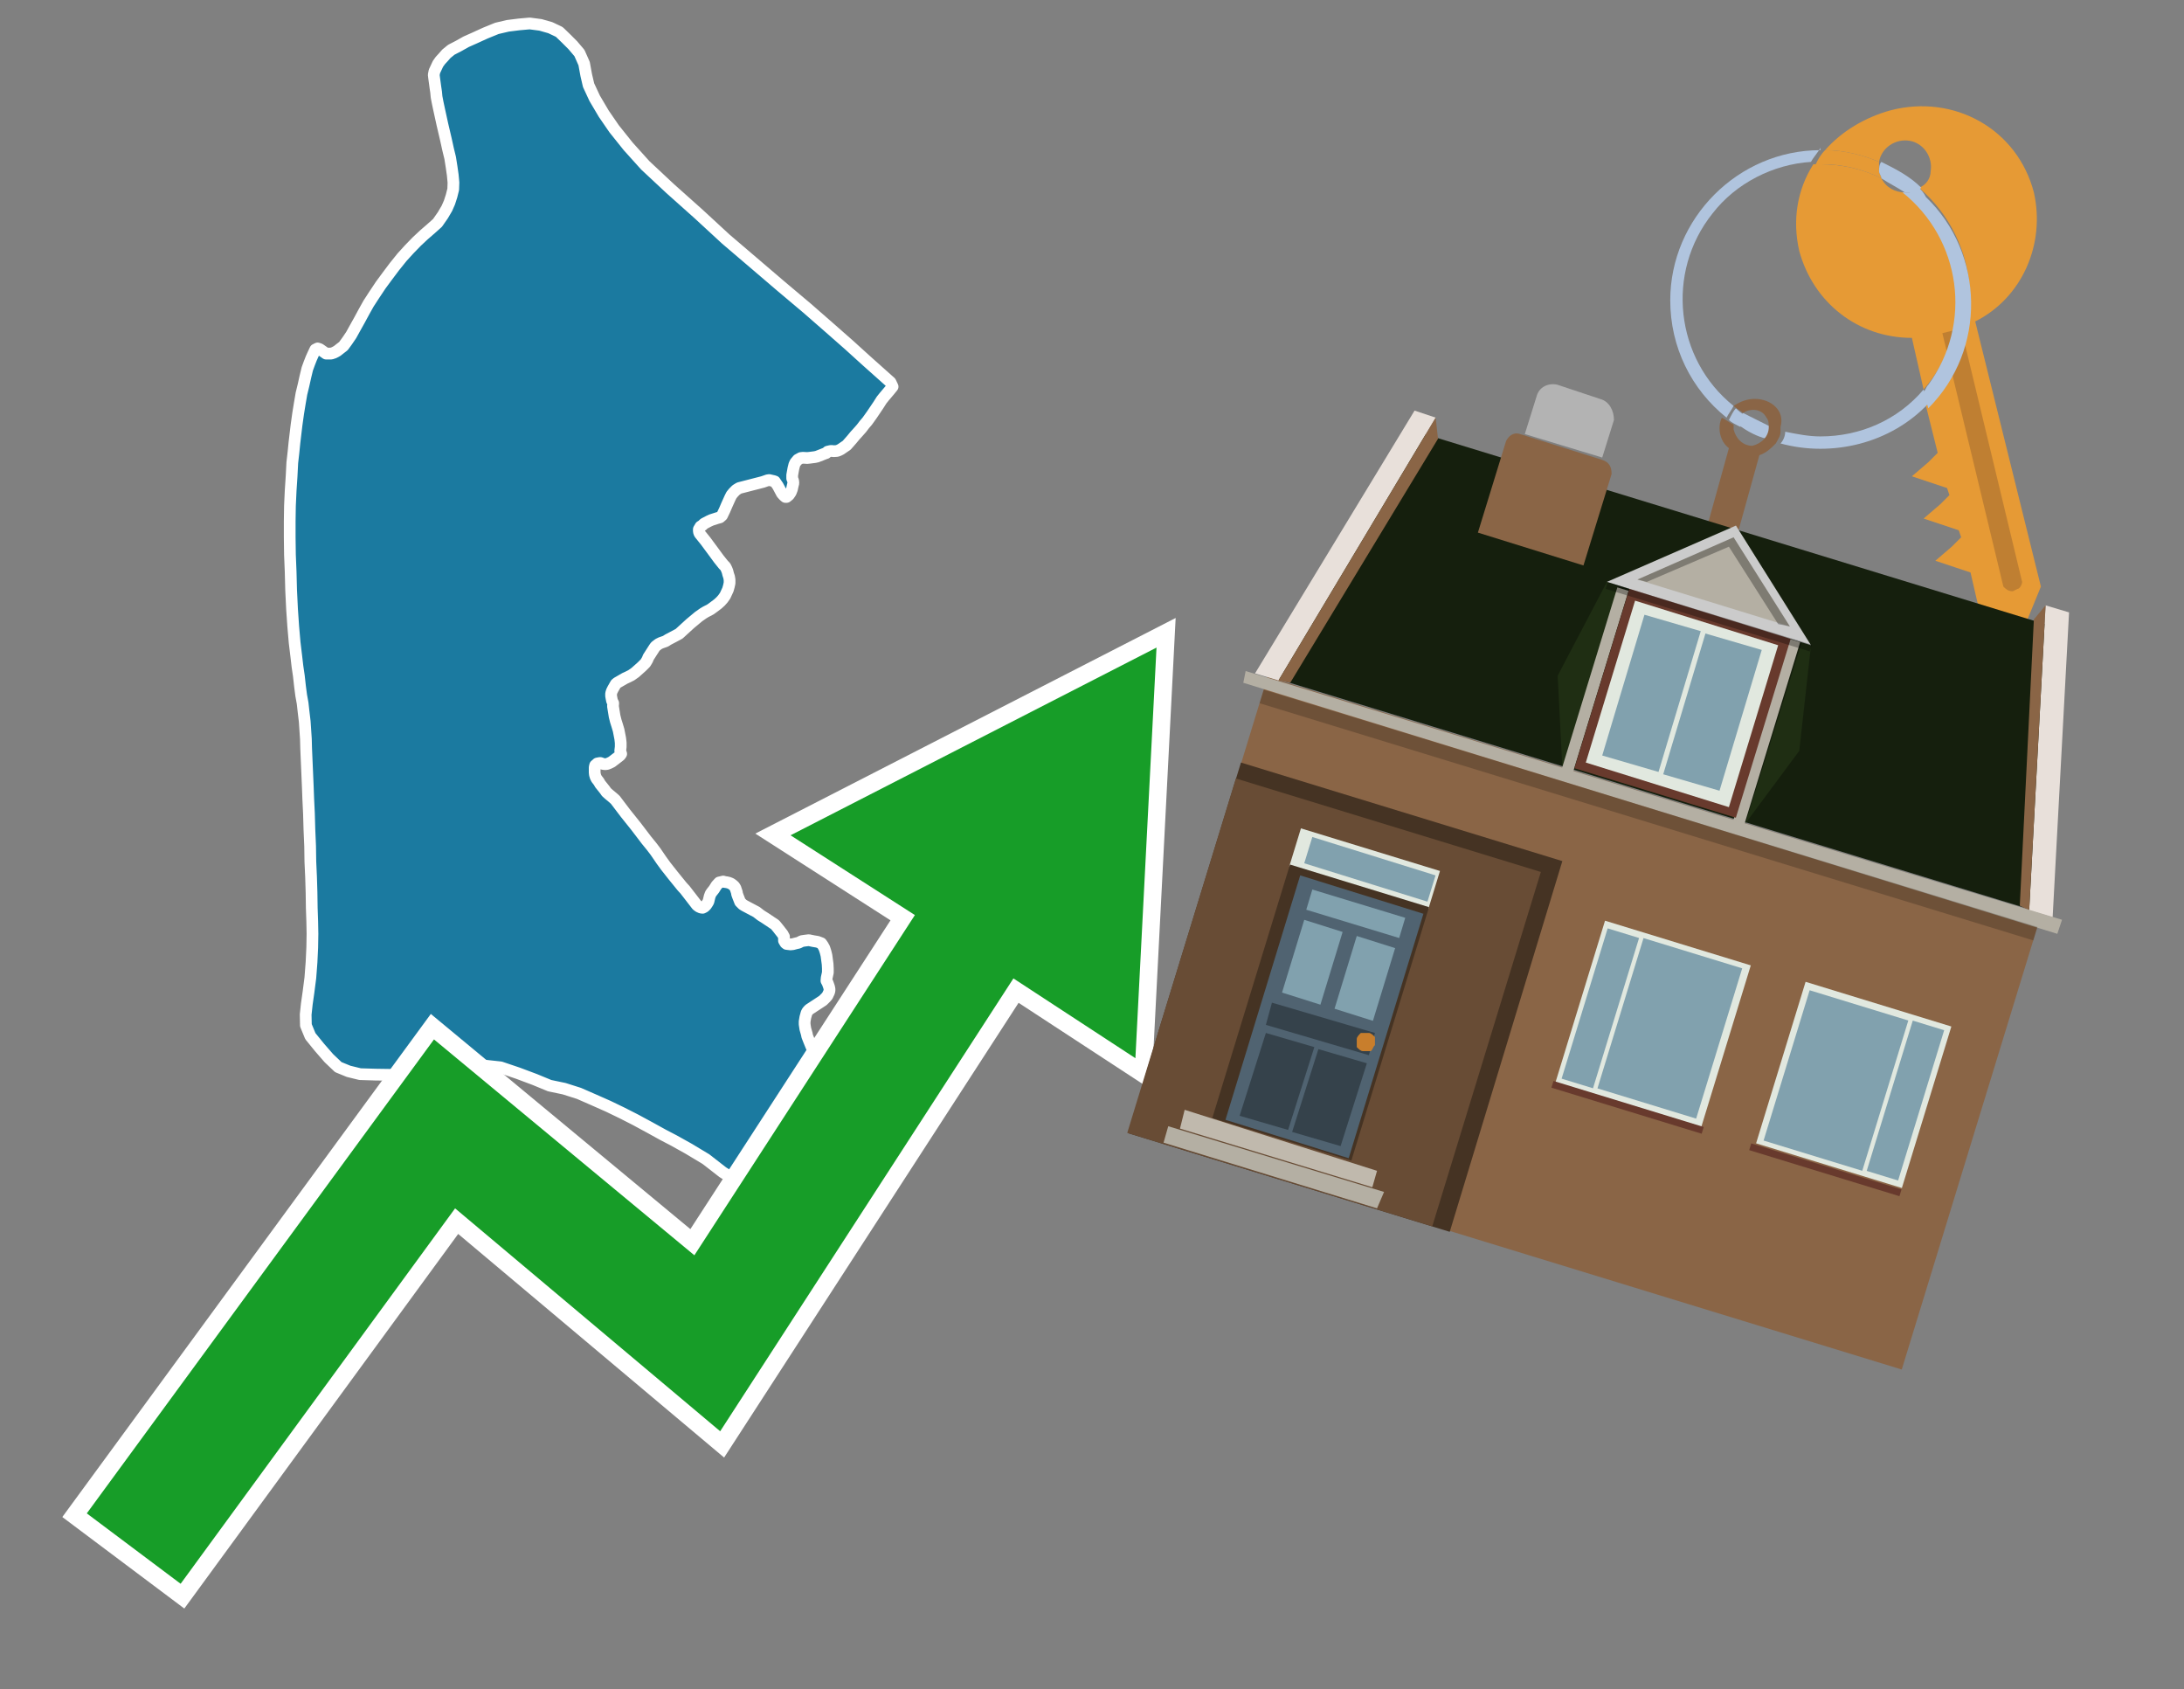 <?xml version="1.0" encoding="utf-8"?>
<!-- Generator: Adobe Illustrator 26.0.3, SVG Export Plug-In . SVG Version: 6.00 Build 0)  -->
<svg version="1.1" id="Text" xmlns="http://www.w3.org/2000/svg" xmlns:xlink="http://www.w3.org/1999/xlink" x="0px" y="0px"
	 width="93.1px" height="72px" viewBox="0 0 93.1 72" style="enable-background:new 0 0 93.1 72;" xml:space="preserve">
<rect x="0" y="0" width="93.1" height="72" fill="#808080" stroke="none"/>
<style type="text/css">
	.st0{fill:#1B7AA0;stroke:#FFFFFF;stroke-width:0.5;stroke-linejoin:round;}
	.st1{fill:none;stroke:#FFFFFF;stroke-width:1.5;stroke-miterlimit:10;}
	.st2{fill:#179D28;}
	.st3{fill:#E69A35;}
	.st4{fill:#B0C4DE;}
	.st5{fill:#8A6546;}
	.st6{fill:#BF7F32;}
	.st7{fill-rule:evenodd;clip-rule:evenodd;fill:#151F0D;}
	.st8{fill-rule:evenodd;clip-rule:evenodd;fill:#453323;}
	.st9{fill-rule:evenodd;clip-rule:evenodd;fill:#684C35;}
	.st10{fill:#B3B3B3;}
	.st11{fill:#E8E0DA;}
	.st12{fill-rule:evenodd;clip-rule:evenodd;fill:#B4AFA3;}
	.st13{opacity:0.2;}
	.st14{fill:#E1E8DF;}
	.st15{fill:#506371;}
	.st16{fill:#81A1AE;}
	.st17{fill:#35424B;}
	.st18{fill:#C87E2C;}
	.st19{fill-rule:evenodd;clip-rule:evenodd;fill:#C0B9AD;}
	.st20{fill-rule:evenodd;clip-rule:evenodd;fill:#E1E8DF;}
	.st21{fill-rule:evenodd;clip-rule:evenodd;fill:#81A1AE;}
	.st22{fill-rule:evenodd;clip-rule:evenodd;fill:#683A2D;}
	.st23{fill-rule:evenodd;clip-rule:evenodd;fill:#1F2E13;}
	.st24{fill-rule:evenodd;clip-rule:evenodd;fill:#CBCBCB;}
	.st25{opacity:0.3;fill-rule:evenodd;clip-rule:evenodd;}
</style>
<path class="st0" d="M12.59,18.54L12.64,18.12L12.71,17.62L12.78,17.19L12.85,16.78L12.94,16.41L13.02,16.05L13.1,15.72L13.18,15.5L13.27,15.27L13.36,15.07L13.44,14.9L13.54,14.85L13.63,14.88L13.9,15.07L14.12,15.07L14.24,15.03L14.37,14.96L14.51,14.85L14.64,14.75L14.8,14.53L14.97,14.28L15.13,13.99L15.32,13.65L15.52,13.28L15.71,12.94L15.95,12.57L16.23,12.15L16.51,11.77L16.81,11.37L17.14,10.96L17.45,10.62L17.76,10.3L18.07,10.01L18.37,9.75L18.65,9.5L18.88,9.17L19.05,8.88L19.16,8.63L19.25,8.35L19.32,8.07L19.33,7.78L19.3,7.46L19.25,7.11L19.19,6.73L19.1,6.36L19.01,5.95L18.86,5.31L18.72,4.67L18.66,4.39L18.61,4.13L18.59,3.92L18.56,3.72L18.51,3.35L18.49,3.19L18.52,3.04L18.6,2.87L18.67,2.72L18.77,2.58L18.89,2.45L19.03,2.29L19.24,2.12L19.55,1.96L19.87,1.78L20.23,1.62L20.69,1.41L21.18,1.21L21.65,1.1L22.13,1.04L22.58,1.0L23.04,1.06L23.46,1.18L23.84,1.36L24.13,1.64L24.42,1.93L24.7,2.26L24.9,2.71L24.99,3.2L25.09,3.63L25.35,4.19L25.74,4.85L26.18,5.49L26.78,6.24L27.51,7.05L28.57,8.04L29.78,9.12L30.94,10.19L32.1,11.18L33.27,12.18L34.41,13.14L35.36,13.97L36.19,14.7L36.94,15.38L37.96,16.29L38.05,16.48L37.92,16.64L37.7,16.9L37.58,17.05L37.44,17.27L37.17,17.67L36.97,17.95L36.85,18.09L36.72,18.26L36.56,18.44L36.45,18.56L36.31,18.73L36.24,18.81L36.09,18.98L36.0,19.04L35.84,19.15L35.76,19.19L35.68,19.22L35.53,19.23L35.47,19.22L35.41,19.22L35.28,19.25L35.22,19.31L35.16,19.33L35.01,19.39L34.83,19.46L34.74,19.48L34.51,19.51L34.41,19.52L34.23,19.51L34.14,19.52L34.01,19.59L33.9,19.72L33.86,19.81L33.82,19.97L33.77,20.25L33.77,20.39L33.81,20.49L33.82,20.59L33.79,20.71L33.76,20.85L33.71,20.98L33.63,21.1L33.53,21.18L33.48,21.18L33.42,21.13L33.33,21.03L33.16,20.71L33.07,20.58L33.03,20.52L32.97,20.5L32.92,20.49L32.79,20.46L32.72,20.47L32.52,20.54L31.51,20.8L31.38,20.88L31.27,20.99L31.18,21.1L31.12,21.22L30.98,21.53L30.89,21.74L30.78,21.97L30.69,22.05L30.58,22.08L30.33,22.16L30.22,22.21L30.01,22.32L29.94,22.39L29.86,22.44L29.79,22.56L29.79,22.62L29.8,22.69L29.83,22.75L30.08,23.06L30.22,23.25L30.42,23.52L30.64,23.82L30.84,24.07L30.92,24.15L30.97,24.25L31.01,24.35L31.04,24.47L31.08,24.59L31.1,24.71L31.1,24.85L31.07,24.99L31.03,25.13L30.97,25.26L30.91,25.39L30.81,25.53L30.71,25.64L30.6,25.74L30.4,25.89L30.29,25.97L30.08,26.08L29.98,26.14L29.78,26.28L29.42,26.58L28.95,27.01L28.84,27.07L28.67,27.16L28.48,27.26L28.37,27.33L28.17,27.4L28.07,27.45L27.94,27.55L27.89,27.62L27.64,28.01L27.6,28.11L27.56,28.18L27.51,28.26L27.36,28.41L27.08,28.66L26.91,28.78L26.75,28.86L26.64,28.91L26.38,29.06L26.31,29.1L26.25,29.15L26.13,29.36L26.08,29.46L26.05,29.56L26.05,29.66L26.07,29.77L26.09,29.87L26.14,29.97L26.13,30.1L26.2,30.53L26.25,30.73L26.31,30.92L26.37,31.12L26.44,31.48L26.46,31.66L26.46,31.83L26.44,32.0L26.48,32.13L26.44,32.19L26.38,32.24L26.08,32.47L25.98,32.52L25.88,32.56L25.8,32.57L25.71,32.56L25.6,32.52L25.56,32.52L25.46,32.54L25.44,32.56L25.37,32.62L25.36,32.66L25.35,32.71L25.35,32.92L25.36,33.01L25.39,33.11L25.43,33.19L25.53,33.32L25.58,33.41L25.78,33.66L25.85,33.76L25.95,33.85L26.13,34.0L26.23,34.09L26.48,34.42L26.67,34.67L27.11,35.22L27.56,35.81L27.78,36.08L27.94,36.29L28.2,36.67L28.39,36.93L28.69,37.31L29.08,37.79L29.2,37.92L29.44,38.23L29.71,38.58L29.79,38.64L29.88,38.68L29.95,38.69L30.03,38.65L30.1,38.58L30.16,38.49L30.2,38.42L30.25,38.21L30.29,38.1L30.33,38.04L30.44,37.9L30.54,37.74L30.66,37.61L30.71,37.6L30.83,37.57L30.89,37.59L30.97,37.6L31.06,37.62L31.16,37.66L31.23,37.71L31.3,37.77L31.35,37.85L31.38,37.94L31.41,38.03L31.42,38.1L31.46,38.21L31.55,38.44L31.66,38.55L31.74,38.6L32.25,38.87L32.43,39.01L32.62,39.13L33.04,39.41L33.14,39.53L33.36,39.81L33.42,39.92L33.42,40.09L33.48,40.19L33.53,40.23L33.61,40.24L33.7,40.25L33.8,40.24L33.91,40.21L34.04,40.18L34.18,40.11L34.31,40.09L34.48,40.07L34.67,40.11L34.85,40.14L35.01,40.2L35.08,40.3L35.14,40.41L35.19,40.56L35.23,40.72L35.28,41.09L35.29,41.28L35.29,41.45L35.24,41.68L35.23,41.8L35.28,41.89L35.34,42.06L35.36,42.15L35.36,42.22L35.34,42.29L35.27,42.44L35.21,42.51L35.08,42.64L34.5,43.02L34.45,43.07L34.41,43.12L34.38,43.18L34.33,43.36L34.3,43.54L34.3,43.65L34.33,43.85L34.39,44.06L34.41,44.16L34.48,44.34L34.59,44.61L34.69,44.74L34.75,44.79L34.82,44.83L34.89,44.85L34.97,44.86L35.04,44.86L35.12,44.85L35.19,44.81L35.28,44.78L35.45,44.66L35.58,44.58L35.9,44.36L35.97,44.36L36.06,44.4L36.16,44.45L36.31,44.58L36.39,44.65L36.46,44.75L36.55,44.86L36.64,44.99L36.72,45.13L36.79,45.28L36.84,45.41L36.89,45.61L36.94,45.68L37.0,45.76L37.07,45.82L37.13,45.86L37.19,45.88L37.26,45.9L37.32,45.9L37.48,45.85L37.6,45.83L37.7,45.83L37.82,45.86L37.93,45.91L38.06,45.98L38.19,46.07L38.31,46.18L38.45,46.31L38.59,46.45L38.71,46.6L38.84,46.76L38.97,46.9L39.15,47.12L39.32,47.27L39.58,47.5L39.62,47.56L39.64,47.62L39.66,47.68L39.63,47.83L39.56,48.03L39.51,48.13L39.44,48.23L39.37,48.33L39.04,48.69L38.9,48.85L38.61,49.15L37.53,50.3L36.98,50.59L36.26,50.75L35.56,50.9L34.8,51.0L33.92,50.97L33.04,50.9L32.21,50.75L31.54,50.42L30.81,49.96L30.09,49.4L29.34,48.95L28.73,48.61L28.27,48.37L27.69,48.05L27.08,47.72L26.51,47.43L25.93,47.15L25.32,46.88L24.68,46.6L24.05,46.4L23.43,46.27L22.8,46.01L22.08,45.74L21.34,45.49L20.7,45.42L20.13,45.44L19.65,45.56L19.01,45.63L18.23,45.69L17.43,45.74L16.69,45.81L16.0,45.8L15.35,45.78L14.86,45.66L14.42,45.48L14.02,45.1L13.62,44.64L13.23,44.16L13.04,43.7L13.03,43.24L13.08,42.78L13.15,42.29L13.23,41.67L13.28,41.01L13.31,40.38L13.32,39.8L13.31,39.28L13.29,38.7L13.28,38.04L13.26,37.38L13.23,36.72L13.22,36.06L13.19,35.36L13.17,34.67L13.14,34.05L13.12,33.51L13.05,31.89L13.04,31.5L12.99,30.75L12.94,30.33L12.9,29.97L12.84,29.64L12.79,29.26L12.74,28.81L12.68,28.4L12.63,27.97L12.56,27.39L12.5,26.7L12.45,25.97L12.41,25.15L12.39,24.38L12.36,23.64L12.35,22.9L12.35,22.21L12.36,21.56L12.39,20.91L12.43,20.3L12.46,19.72L12.51,19.28L12.55,18.88L12.59,18.54Z"/>
<polygon class="st1" points="49.3,27.6 33.7,35.6 39,39 29.6,53.5 18.5,44.3 3.7,64.5 7.7,67.5 19.4,51.5 30.7,61 43.2,41.7 
	48.4,45.1 "/>
<polygon class="st2" points="49.3,27.6 33.7,35.6 39,39 29.6,53.5 18.5,44.3 3.7,64.5 7.7,67.5 19.4,51.5 30.7,61 43.2,41.7 
	48.4,45.1 "/>
<path class="st3" d="M80.2,7.6c0-0.1-0.1-0.2-0.1-0.3c0-0.1,0-0.3,0-0.4c-0.7-0.3-1.5-0.5-2.3-0.5c-0.2,0.2-0.3,0.4-0.4,0.6
	c0.1,0,0.2,0,0.3,0C78.5,7,79.4,7.2,80.2,7.6z"/>
<path class="st4" d="M77.6,6.4c-3.5,0-6.4,2.9-6.4,6.4c0,2,0.9,3.8,2.4,5c0.1-0.2,0.2-0.3,0.3-0.5c-2.5-2-2.9-5.7-0.9-8.2
	c1-1.3,2.6-2.1,4.2-2.2c0.1-0.2,0.3-0.4,0.4-0.6V6.4z"/>
<path class="st3" d="M84.2,13.7c2-1,3-3.3,2.5-5.5C86,5.5,83.3,4,80.6,4.7c-1.1,0.3-2.1,0.9-2.8,1.7c0.8,0,1.6,0.2,2.3,0.5
	c0.1-0.6,0.7-1,1.3-0.9c0.6,0.1,1,0.7,0.9,1.3c0,0.3-0.2,0.6-0.5,0.7c2.7,2.3,2.9,6.4,0.6,9c-0.1,0.1-0.2,0.2-0.3,0.3l0.5,2
	l-0.4,0.4l-0.7,0.6l0.9,0.3l0.6,0.2l0.1,0.3l-0.4,0.4L82,22.1l0.9,0.3l0.6,0.2l0.1,0.3l-0.4,0.4l-0.7,0.6l0.9,0.3l0.6,0.2l0.3,1.3
	l1.8,1.5L87,25L84.2,13.7z"/>
<path class="st3" d="M81.2,8.2c-0.4,0-0.8-0.2-1-0.6C79.4,7.2,78.5,7,77.6,7c-0.1,0-0.2,0-0.3,0c-0.7,1.1-0.9,2.4-0.6,3.7
	c0.6,2.2,2.5,3.7,4.8,3.7l0.5,2.2c2.1-2.4,1.9-6.1-0.6-8.2C81.3,8.3,81.2,8.3,81.2,8.2z"/>
<path class="st4" d="M74.1,18.1c0.4,0.3,0.8,0.5,1.2,0.6c0.1-0.1,0.2-0.3,0.2-0.5l0,0c-0.4-0.2-0.8-0.4-1.2-0.6
	C74.2,17.8,74.1,17.9,74.1,18.1z"/>
<path class="st4" d="M74.4,17.7c-0.2-0.1-0.3-0.2-0.4-0.3c-0.1,0.1-0.2,0.3-0.3,0.5c0.1,0.1,0.3,0.2,0.5,0.3
	C74.1,17.9,74.2,17.8,74.4,17.7z"/>
<path class="st5" d="M74.8,17c-0.3,0-0.6,0.1-0.9,0.3c0.1,0.1,0.3,0.2,0.4,0.3c0.3-0.2,0.8-0.2,1,0.2c0.1,0.1,0.1,0.3,0.1,0.4l0,0
	c0,0.4-0.3,0.7-0.7,0.8c-0.4,0-0.7-0.3-0.8-0.7c0,0,0,0,0-0.1v-0.1c-0.2-0.1-0.3-0.2-0.5-0.3c-0.2,0.4-0.1,1,0.3,1.3l-1,3.6L74,23
	l1-3.6c0.3-0.1,0.5-0.3,0.7-0.5c0.1-0.2,0.2-0.3,0.2-0.5c0-0.1,0-0.1,0-0.2C76.1,17.5,75.5,17,74.8,17z"/>
<path class="st6" d="M86,25.1l-0.2,0.1c-0.2,0-0.3-0.1-0.4-0.2l0,0l-2.6-10.8l0.8-0.2l2.6,10.8C86.2,24.9,86.1,25.1,86,25.1L86,25.1
	z"/>
<path class="st4" d="M80.1,7.3c0,0.1,0.1,0.2,0.1,0.3c0.3,0.2,0.7,0.4,1,0.6c0.1,0,0.2,0,0.3,0c0.1,0,0.3-0.1,0.4-0.2
	c-0.5-0.5-1.1-0.8-1.7-1.1C80.1,7,80.1,7.2,80.1,7.3z"/>
<path class="st4" d="M77.6,18.6c-0.5,0-1-0.1-1.5-0.2c0,0.2-0.1,0.4-0.2,0.5c2.2,0.6,4.7,0,6.3-1.7L82,16.6
	C80.9,17.9,79.3,18.6,77.6,18.6z"/>
<path class="st4" d="M81.8,8c-0.1,0.1-0.2,0.1-0.4,0.2c-0.1,0-0.2,0-0.3,0c2.5,2,3,5.6,1.1,8.2c-0.1,0.1-0.1,0.2-0.2,0.3l0.2,0.7
	c2.5-2.5,2.4-6.6-0.1-9C82,8.2,81.9,8.1,81.8,8L81.8,8z"/>
<g>
	
		<rect x="50.3" y="33.4" transform="matrix(-0.956 -0.293 0.293 -0.956 119.369 105.037)" class="st5" width="34.5" height="20.3"/>
	<polygon class="st7" points="60.4,18.4 87.5,26.7 87,38.9 54,28.8 	"/>
	<polygon class="st8" points="52.9,32.5 66.6,36.7 61.8,52.5 48.1,48.3 49.4,43.9 52.9,32.5 	"/>
	
		<rect x="50.1" y="34.8" transform="matrix(0.956 0.293 -0.293 0.956 14.983 -14.77)" class="st9" width="13.6" height="15.8"/>
	<path class="st5" d="M68.3,19.6l-3.5-1.1c-0.3-0.1-0.5,0.1-0.6,0.3L63,22.7l4.5,1.4l1.2-3.9C68.7,19.9,68.6,19.7,68.3,19.6z"/>
	<path class="st10" d="M68.2,17l-1.8-0.6c-0.4-0.1-0.8,0.1-0.9,0.5l-0.5,1.6l3.3,1l0.5-1.6C68.8,17.5,68.6,17.1,68.2,17z"/>
	<polygon class="st11" points="61.2,17.8 60.3,17.5 53.5,28.7 54.5,29 	"/>
	<polygon class="st5" points="61.3,18.7 61.2,17.8 54.5,29 55,29.1 	"/>
	<polygon class="st11" points="87.2,25.8 88.2,26.1 87.5,39.1 86.5,38.8 	"/>
	<polygon class="st5" points="86.7,26.4 87.2,25.8 86.5,38.8 86.1,38.6 	"/>
	<polygon class="st12" points="53.1,28.6 53,29.1 87.7,39.8 87.9,39.2 81.3,37.2 53.1,28.6 	"/>
	
		<rect x="53" y="34.4" transform="matrix(-0.956 -0.293 0.293 -0.956 127.265 88.495)" class="st13" width="34.5" height="0.6"/>
	<g>
		
			<rect x="55.1" y="36.1" transform="matrix(-0.956 -0.293 0.293 -0.956 102.984 89.402)" class="st14" width="6.2" height="1.7"/>
		
			<rect x="53.2" y="37.6" transform="matrix(-0.956 -0.293 0.293 -0.956 97.448 100.999)" class="st8" width="6.2" height="11.3"/>
		<g transform="matrix( 0.861, 0, 0, 0.861, 2148,666.7) ">
			<g>
				<g id="Symbol_9_0_Layer2_0_MEMBER_8_MEMBER_12_MEMBER_0_FILL_2_">
					<path class="st15" d="M-2424.3-729.1l-6.1-1.9l-3.7,12.1l6.1,1.9L-2424.3-729.1z"/>
				</g>
			</g>
		</g>
		<g transform="matrix( 0.861, 0, 0, 0.861, 2148,666.7) ">
			<g>
				<g id="Symbol_9_0_Layer2_0_MEMBER_8_MEMBER_12_MEMBER_1_MEMBER_1_FILL_32_">
					<path class="st16" d="M-2427.6-728l-1.1,3.6l1.9,0.6l1.1-3.6L-2427.6-728z"/>
				</g>
			</g>
		</g>
		<g transform="matrix( 0.861, 0, 0, 0.861, 2148,666.7) ">
			<g>
				<g id="Symbol_9_0_Layer2_0_MEMBER_8_MEMBER_12_MEMBER_1_MEMBER_1_FILL_3_">
					<path class="st16" d="M-2430.2-728.8l-1.1,3.6l1.9,0.6l1.1-3.6L-2430.2-728.8z"/>
				</g>
			</g>
		</g>
		<g transform="matrix( 0.861, 0, 0, 0.861, 2148,666.7) ">
			<g>
				<g id="Symbol_9_0_Layer2_0_MEMBER_8_MEMBER_12_MEMBER_2_MEMBER_0_FILL_15_">
					<path class="st17" d="M-2431-718.4l1.3-4.1l-2.4-0.7l-1.3,4.1L-2431-718.4z"/>
				</g>
			</g>
		</g>
		<g transform="matrix( 0.861, 0, 0, 0.861, 2148,666.7) ">
			<g>
				<g id="Symbol_9_0_Layer2_0_MEMBER_8_MEMBER_12_MEMBER_2_MEMBER_1_FILL_50_">
					<path class="st17" d="M-2428.4-717.6l1.3-4.1l-2.4-0.7l-1.3,4.1L-2428.4-717.6z"/>
				</g>
			</g>
		</g>
		<g transform="matrix( 0.861, 0, 0, 0.861, 2148,666.7) ">
			<g>
				<g id="Symbol_9_0_Layer2_0_MEMBER_8_MEMBER_12_MEMBER_2_MEMBER_1_FILL_49_">
					<path class="st17" d="M-2427-722.1l0.3-1.1l-5.1-1.5l-0.3,1.1L-2427-722.1z"/>
				</g>
			</g>
		</g>
		<g transform="matrix( 0.861, 0, 0, 0.861, 2148,666.7) ">
			<g>
				<g id="Symbol_9_0_Layer2_0_MEMBER_8_MEMBER_12_MEMBER_2_MEMBER_1_FILL_43_">
					<path class="st16" d="M-2425.5-727.9l0.3-1l-4.6-1.4l-0.3,1L-2425.5-727.9z"/>
				</g>
			</g>
		</g>
		<g transform="matrix( 0.861, 0, 0, 0.861, 2148,666.7) ">
			<g>
				<g id="Symbol_9_0_Layer2_0_MEMBER_8_MEMBER_13_FILL_28_">
					<path class="st18" d="M-2426.7-722.6c0-0.1,0-0.3,0-0.4c-0.1-0.1-0.2-0.2-0.3-0.2s-0.3,0-0.4,0c-0.1,0.1-0.2,0.2-0.2,0.3
						c0,0.1,0,0.3,0,0.4c0.1,0.1,0.2,0.2,0.3,0.2c0.1,0,0.3,0,0.4,0C-2426.8-722.4-2426.8-722.5-2426.7-722.6z"/>
				</g>
			</g>
		</g>
		<g transform="matrix( 0.861, 0, 0, 0.861, 2148,666.7) ">
			<g>
				<g id="Symbol_9_0_Layer2_0_MEMBER_8_MEMBER_12_MEMBER_2_MEMBER_1_FILL_32_">
					<path class="st16" d="M-2424.1-729.7l0.4-1.3l-6.1-1.9l-0.4,1.3L-2424.1-729.7z"/>
				</g>
			</g>
		</g>
		<polygon class="st19" points="50.3,48.1 50.5,47.3 58.7,49.9 58.5,50.6 50.3,48.1 		"/>
		<polygon class="st12" points="49.6,48.7 49.8,48 59,50.8 58.7,51.5 57.4,51.1 49.6,48.7 		"/>
	</g>
	<g>
		
			<rect x="75.8" y="42.6" transform="matrix(0.956 0.293 -0.293 0.956 16.986 -21.09)" class="st20" width="6.5" height="7.2"/>
		<g>
			
				<rect x="74.9" y="43.8" transform="matrix(0.293 -0.956 0.956 0.293 11.36 107.381)" class="st21" width="6.7" height="4.4"/>
			
				<rect x="77.9" y="46.2" transform="matrix(0.293 -0.956 0.956 0.293 12.583 110.839)" class="st21" width="6.7" height="1.4"/>
		</g>
		
			<rect x="74.5" y="49.7" transform="matrix(0.956 0.293 -0.293 0.956 17.993 -20.61)" class="st22" width="6.7" height="0.3"/>
	</g>
	<g>
		
			<rect x="67.2" y="40" transform="matrix(-0.956 -0.293 0.293 -0.956 125.047 105.957)" class="st20" width="6.5" height="7.2"/>
		<g>
			
				<rect x="67.9" y="41.6" transform="matrix(0.293 -0.956 0.956 0.293 8.433 99.11)" class="st21" width="6.7" height="4.4"/>
			
				<rect x="64.9" y="42.2" transform="matrix(0.293 -0.956 0.956 0.293 7.21 95.652)" class="st21" width="6.7" height="1.4"/>
		</g>
		
			<rect x="66" y="47.1" transform="matrix(-0.956 -0.293 0.293 -0.956 121.835 112.685)" class="st22" width="6.7" height="0.3"/>
	</g>
	<g>
		<polygon class="st23" points="69,25 66.6,32.7 66.4,28.8 68.5,24.8 		"/>
		<polygon class="st23" points="76.8,27.4 74.4,35.1 76.7,32 77.2,27.5 		"/>
		
			<rect x="67.8" y="24.9" transform="matrix(0.956 0.293 -0.293 0.956 11.424 -18.635)" class="st12" width="0.5" height="8.1"/>
		
			<rect x="75.1" y="27.1" transform="matrix(0.956 0.293 -0.293 0.956 12.405 -20.69)" class="st12" width="0.5" height="8.1"/>
		
			<rect x="68.1" y="26" transform="matrix(-0.956 -0.293 0.293 -0.956 131.482 79.661)" class="st22" width="7.2" height="8.1"/>
		<polygon class="st20" points="75.8,27.5 69.7,25.6 67.6,32.5 73.7,34.4 75.8,27.5 		"/>
		<path class="st21" d="M70.1,26.2l2.4,0.7l-1.8,6l-2.4-0.7L70.1,26.2L70.1,26.2z M70.9,33l1.8-6l2.4,0.7l-1.8,6L70.9,33L70.9,33z"
			/>
		<polygon class="st24" points="74,22.4 68.5,24.8 77.2,27.5 		"/>
		<polygon class="st12" points="76.3,26.7 73.9,22.9 69.8,24.7 		"/>
		<polygon class="st25" points="73.7,23.3 75.8,26.6 76.3,26.7 73.9,22.9 69.8,24.7 70.2,24.8 		"/>
		
			<rect x="68.3" y="26.1" transform="matrix(0.956 0.293 -0.293 0.956 10.886 -20.154)" class="st25" width="9.1" height="0.3"/>
	</g>
</g>
</svg>
